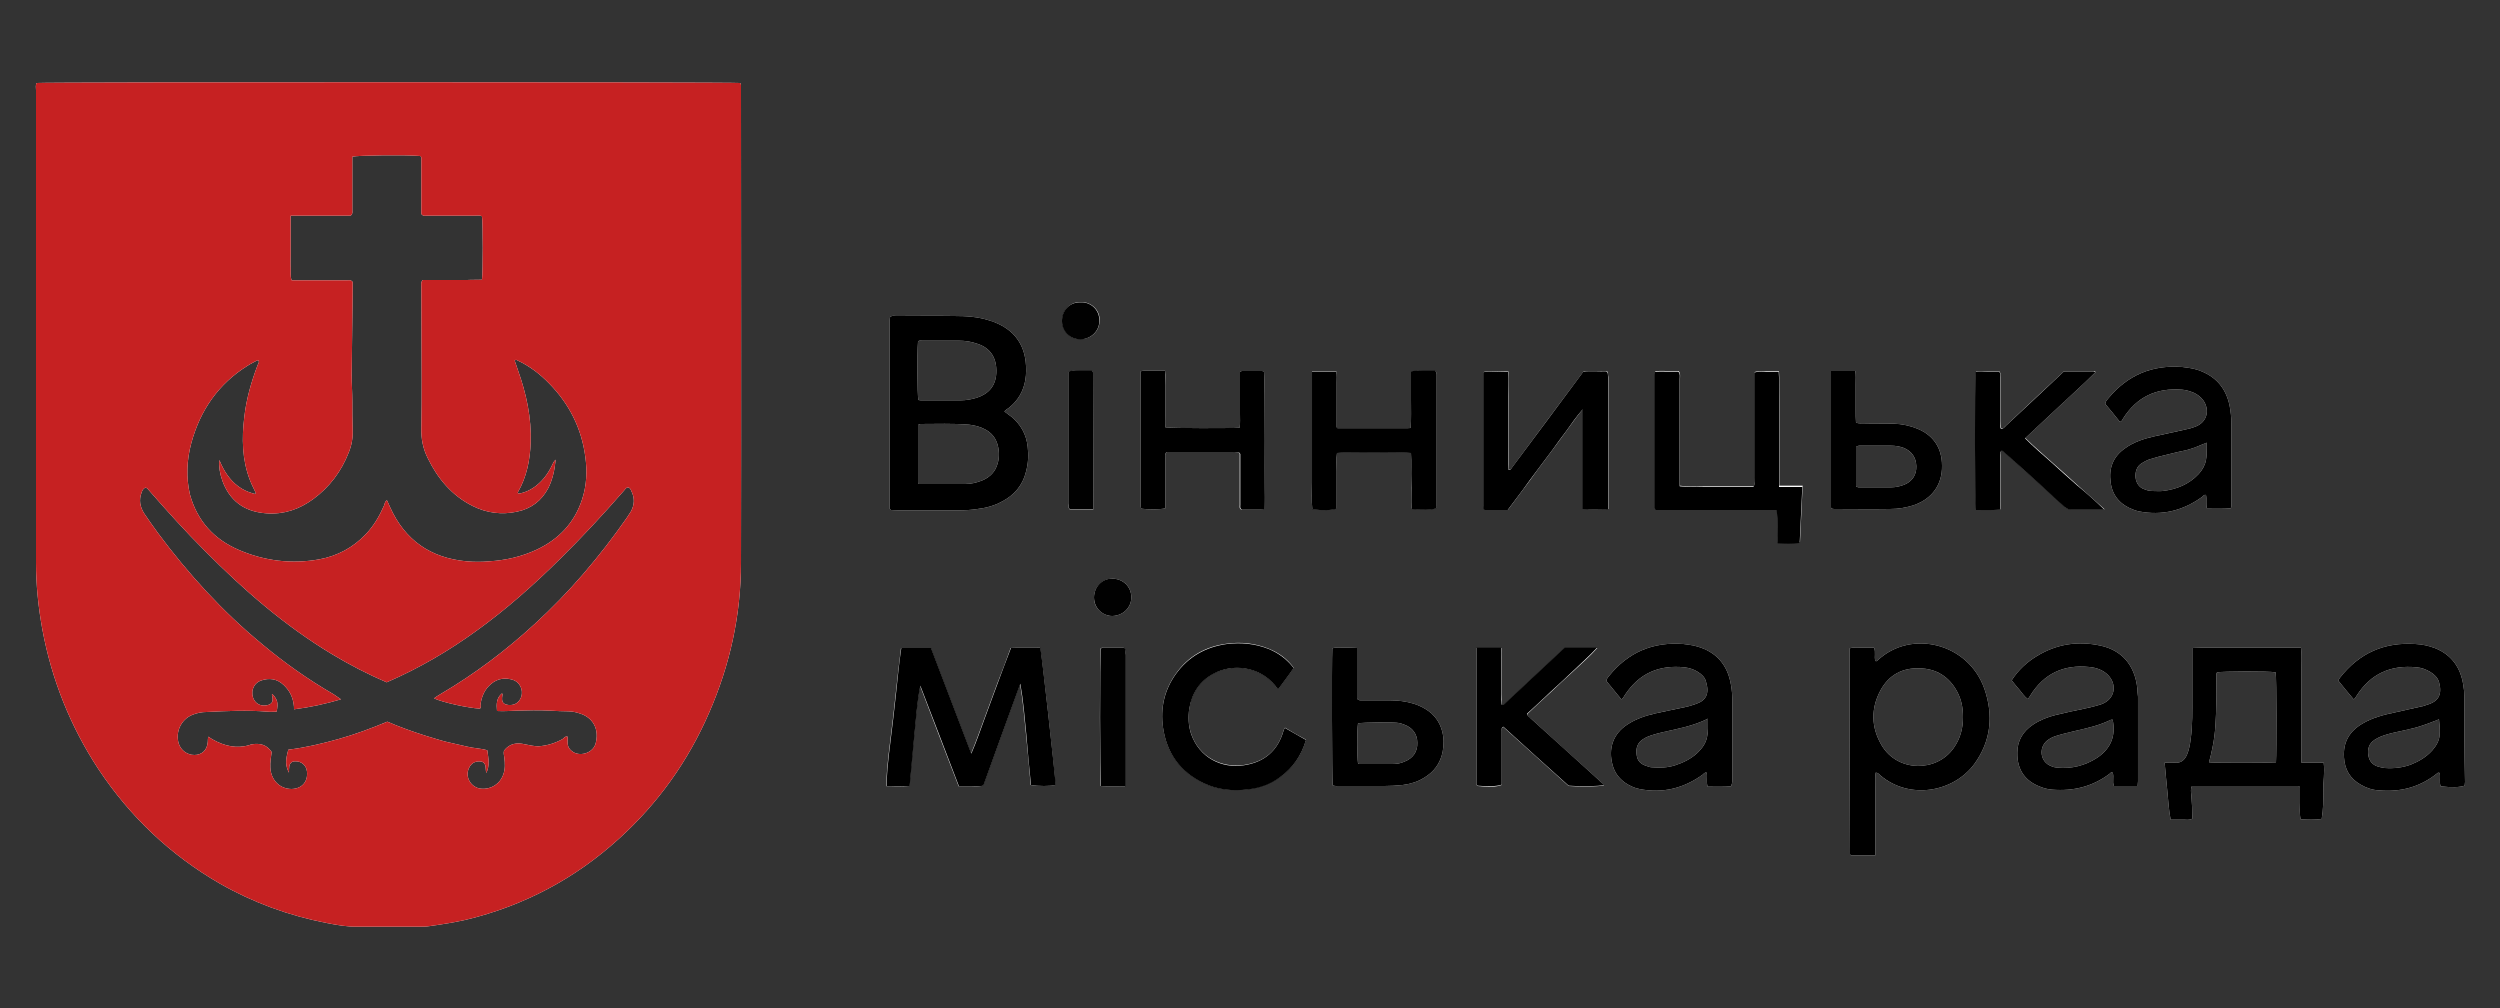 <?xml version="1.0" encoding="utf-8"?>
<!-- Generator: Adobe Illustrator 24.0.2, SVG Export Plug-In . SVG Version: 6.00 Build 0)  -->
<svg version="1.1" baseProfile="tiny" id="Слой_1"
	 xmlns="http://www.w3.org/2000/svg" xmlns:xlink="http://www.w3.org/1999/xlink" x="0px" y="0px" viewBox="0 0 750 302.4"
	 xml:space="preserve">
<rect x="0" y="0" width="750" height="302.4" fill="#333333" stroke="none"/>
<g>
	<path fill="#FCFCFC" d="M739.3,208.9c0-1.1-0.1-2.2-0.3-3.3c-0.8-5.3-3.5-9.2-8.6-11.2c-1.9-0.7-3.8-1.1-5.8-1.2
		c-9.3-0.6-16.8,2.7-22.6,10.1c-0.2,0.2-0.3,0.5-0.5,0.9c1.5,1.9,3,3.7,4.6,5.6c0.3-0.2,0.3-0.3,0.4-0.3c0.2-0.3,0.3-0.5,0.5-0.8
		c4.2-6.6,10.3-9.3,18-8.5c1.4,0.1,2.8,0.6,4.1,1.4c1.2,0.7,2.2,1.7,2.6,3c1,3.6-0.1,5.6-2.9,6.6c-0.6,0.2-1.2,0.4-1.8,0.6
		c-2.8,0.6-5.6,1.3-8.4,1.9c-3.4,0.7-6.9,1.6-9.9,3.4c-3.9,2.3-5.8,5.6-5.5,10.1c0.2,3.6,1.8,6.4,5,8.2c1.7,1,3.5,1.6,5.4,1.7
		c6.4,0.6,12.2-0.9,17.3-4.9c0.3-0.2,0.5-0.6,1-0.3c0.3,1.3-0.2,2.7,0.3,4c3.4,0.4,5.7,0.3,7.2-0.2c0-0.4,0.1-0.8,0.1-1.1
		C739.3,225.8,739.3,217.4,739.3,208.9z M731.9,220.4c-0.1,1.8-1,3.3-2.2,4.7c-1.8,2-4,3.3-6.5,4.3c-2.5,0.9-5.1,1.2-7.8,1
		c-0.6-0.1-1.3-0.2-1.9-0.4c-1.7-0.5-2.7-1.6-3-3.4c-0.3-1.9,0.2-3.5,1.8-4.6c1.2-0.8,2.5-1.3,3.9-1.7c1.7-0.5,3.4-0.8,5.1-1.2
		c1.8-0.4,3.6-0.8,5.3-1.4c1.6-0.5,3.3-1.2,5.1-1.9C731.9,217.5,732,218.9,731.9,220.4z M697.1,228.8h-6.7V208c0-2.2,0-4.5,0-6.7
		c0-2.3,0.2-4.6-0.1-7h-10.8c-3.7,0-7.3,0-11,0c-3.6,0-7.1-0.1-10.8,0.1v1.8c0,4.2,0,8.5,0,12.7c0,4.3,0.1,8.6-0.5,12.9
		c-0.2,1.6-0.5,3.2-1.1,4.6c-0.7,1.6-1.8,2.6-3.7,2.4c-0.9-0.1-1.7,0-3,0c0.3,3,0.5,5.8,0.8,8.5c0.3,2.8,0.4,5.7,1,8.6
		c1.1,0,2.1,0,3.2,0c1.1-0.1,2.2,0.3,3.3-0.3c0-2.4-0.1-4.7-0.3-7c-0.1-0.9-0.3-1.9,0.2-2.8h30.7c0.4,0,0.8,0,1.2,0
		c0.1,0,0.1,0,0.2,0.1c0.1,0,0.1,0.1,0.3,0.3c0,1.4,0,3,0,4.6c0,1.6-0.2,3.3,0.2,5c2.2,0.1,4.2,0.2,6.3-0.1c0.5-2.8,0.5-5.6,0.5-8.4
		C696.9,234.6,697.5,231.8,697.1,228.8z M682.8,228.7c-3,0.2-18.2,0.2-20.1,0c0.4-1.4,0.7-2.8,1-4.2c1-4.6,1.1-9.3,1.2-14
		c0.1-2.4,0-4.8,0-7.2c0-0.5-0.1-1.1,0.2-1.6c1.8-0.3,15.3-0.4,17.6,0C683,203.4,683,225.7,682.8,228.7z M669.4,151
		c0-8.1,0-16.1,0-24.2c0-1.7-0.2-3.4-0.5-5c-1.1-5.4-4.2-9-9.5-10.8c-1.5-0.5-3.1-0.7-4.7-0.9c-9-0.7-16.4,2.4-22.2,9.4
		c-0.4,0.5-0.9,0.9-0.9,1.7c1.5,1.8,3,3.6,4.4,5.4c0.6-0.3,0.7-0.6,0.9-1c4.1-6.5,10-9.3,17.7-8.7c1.3,0.1,2.5,0.5,3.7,1
		c1,0.5,1.9,1.2,2.6,2.1c2.2,3,1.2,6.7-2.3,8c-1,0.4-2.1,0.7-3.2,0.9c-3,0.7-6.1,1.3-9.1,2c-3.1,0.7-6.2,1.7-8.8,3.6
		c-3.6,2.5-4.9,6-4.3,10.2c0.5,4.1,3,6.8,6.8,8.2c0.5,0.2,1.1,0.4,1.6,0.5c7,1.4,13.3-0.2,19-4.3c0.4-0.3,0.6-0.8,1.2-0.6
		c0.3,1.3-0.1,2.7,0.3,4.1c2.4,0,4.8,0.1,7.1-0.1C669.5,152.1,669.4,151.5,669.4,151z M662,136.1c0,0.6-0.1,1.3-0.2,1.9
		c-0.3,1.6-1.1,3-2.2,4.2c-2.9,3.1-6.6,4.6-10.8,5.1c-1,0.1-2.1,0-3.1,0c-0.8,0-1.6-0.2-2.3-0.5c-3.4-1-3.5-6-1.2-7.6
		c0.9-0.6,1.9-1.2,3-1.5c1.6-0.5,3.2-0.9,4.9-1.3c2-0.5,4-1,6-1.4c1.9-0.5,3.8-1.3,5.9-2.2C662.1,134.1,662,135.1,662,136.1z
		 M641.2,206.5c-0.8-7.3-5-11.5-11-12.8c-6.8-1.5-13.2-0.5-19.1,3.1c-3,1.8-5.6,4.2-7.6,7.3c0.8,1,1.5,1.9,2.3,2.8
		c0.8,1,1.5,2,2.5,2.8c0.2-0.2,0.3-0.2,0.3-0.3c0.1-0.2,0.3-0.4,0.4-0.6c4.1-6.7,10.1-9.5,17.8-8.7c2.1,0.2,4.1,0.9,5.6,2.4
		c2.9,3,2,7.2-1.8,8.7c-1.7,0.6-3.5,1-5.3,1.4c-2.9,0.6-5.8,1.2-8.6,1.9c-2.4,0.6-4.7,1.5-6.8,2.9c-3,2-4.7,4.8-4.7,8.4
		c-0.1,5.4,2.6,8.6,6.8,10.2c1.2,0.5,2.4,0.8,3.7,0.9c6.3,0.5,12-0.9,17.1-4.7c0.3-0.2,0.5-0.7,1-0.4c0.5,1.3-0.2,2.7,0.4,4h7.1
		c0-0.6,0.1-1,0.1-1.4c0-8.5,0-16.9,0-25.4C641.3,208.1,641.2,207.3,641.2,206.5z M629.2,227.3c-3.7,2.4-7.7,3.4-12.1,3
		c-0.6-0.1-1.3-0.2-1.8-0.5c-3.2-1.2-3.8-5.4-1.2-7.6c0.9-0.7,1.9-1.2,3-1.5c1.9-0.6,3.8-1,5.8-1.5c3.5-0.8,7-1.6,10.2-3.2
		c0.2-0.1,0.5-0.1,0.7-0.1C634.8,220.7,633.3,224.5,629.2,227.3z M623.2,145.5c-2.5-2.3-5.1-4.6-7.7-6.9c-2.6-2.4-5.3-4.6-7.9-7.2
		c3.6-3.4,7.1-6.6,10.6-9.9c3.5-3.3,7-6.4,10.5-9.9c-0.3-0.2-0.4-0.3-0.5-0.3c-3,0-5.9,0-8.8,0c-0.2,0.1-0.3,0.1-0.3,0.2
		c-5.8,5.4-11.6,10.8-17.3,16.2c-0.2,0.2-0.4,0.3-0.5,0.5c-0.1,0.1-0.2,0.2-0.4,0.3c-0.1,0-0.1,0.1-0.2,0.1c-0.1,0-0.2,0-0.3,0
		c-0.3-0.8-0.2-1.6-0.2-2.3c0-4.4,0-8.8,0-13.2c0-0.5,0.1-1.1-0.4-1.7c-1.1,0-2.3,0-3.5,0c-1.2,0-2.4-0.1-3.5,0.1
		c-0.3,3.3-0.2,39.5,0.1,41.4c2.3,0,4.7,0.1,7.2-0.1c0-0.9,0.1-1.7,0.1-2.5c0-4.6,0-9.3,0-13.9c0-0.4-0.2-1,0.5-1.3
		c0.3,0.2,0.6,0.5,0.9,0.7c3.9,3.5,7.8,7.1,11.8,10.6c2,1.8,4,3.6,6,5.5c0.5,0.5,1.1,0.9,1.9,0.9c3.2,0,6.3,0,10.1,0
		C628.4,150.1,625.8,147.8,623.2,145.5z M595.3,206.6c-4.8-13.6-21.8-17.9-31.9-8.6c-0.2,0.2-0.4,0.5-0.8,0.3
		c-0.4-1.3,0.2-2.7-0.4-4c-1.2,0-2.4,0-3.6,0c-1.2,0-2.4-0.2-3.7,0.2v1.3c0,20.1,0,40.3,0.1,60.4c0,0.1,0,0.1,0.1,0.2
		c0,0.1,0.1,0.1,0.3,0.2h7.2c0-1.5,0-2.9,0-4.2v-12.5c0-1.4,0-2.7,0-4.1c0-1.3-0.1-2.7,0.1-4c0.8,0,1.1,0.6,1.5,0.9
		c8.7,7.3,21.8,5,28.1-3.5C597.3,222.3,598.1,214.6,595.3,206.6z M586.1,224.4c-5.1,7.3-16.8,7.3-21.6-0.8
		c-3.2-5.4-3.3-11.1-0.3-16.6c2.5-4.5,6.5-6.7,11.7-6.5c5,0.1,8.8,2.5,11.2,6.9c1.3,2.4,1.8,4.8,1.8,7.8
		C588.9,218.5,588.1,221.6,586.1,224.4z M575.2,128.6c-2.2-0.9-4.6-1.4-7-1.5c-3-0.1-6.1,0-9.1-0.1c-0.7,0-1.4,0.1-2.3-0.2
		c-0.1-1.2-0.1-2.5-0.1-3.8c0-1.3,0-2.6,0-3.8c0-1.4,0-2.7,0-4.1c0-1.3,0.1-2.5-0.1-3.8h-7.3v39.7c0,0.4,0,0.8,0,1.2
		c0,0.1,0,0.2,0.1,0.2c0,0.1,0.1,0.1,0.2,0.2c0.1,0,0.4,0.1,0.6,0.1c5.6,0,11.2,0.1,16.8,0c2.5,0,4.9-0.4,7.3-1.2
		c5.3-1.9,8.4-6.1,8.3-11.8C582.6,134.5,580.1,130.6,575.2,128.6z M571.3,145.4c-1.3,0.5-2.6,0.8-4,0.8c-3.3,0-6.5,0-9.8,0
		c-0.1,0-0.3-0.1-0.7-0.3c0-4,0-8,0-11.8c0.6-0.5,1.1-0.4,1.5-0.4c3,0,5.9,0,8.9,0c1.4,0,2.7,0.2,4,0.7c2.3,1,3.6,2.8,3.7,5.4
		C575,142.4,573.7,144.4,571.3,145.4z M533.8,145.9v-17.3c0-2.9,0-5.8,0-8.6c0-2.8,0.1-5.7-0.1-8.6c-1.3,0-2.5,0-3.7,0
		c-1.2,0.1-2.4-0.2-3.6,0.2v2.6c0,9.7,0,19.3,0,29c0,0.9,0.2,1.8-0.3,2.7h-7.4c-2.4,0-4.8,0-7.2,0c-2.4,0-4.9,0.2-7.5-0.2v-2.7
		c0-9.8,0-19.6,0-29.5c0-0.7,0.2-1.4-0.4-2.2c-1.1,0-2.3,0-3.5,0c-1.2,0-2.4-0.1-3.5,0.1c-0.1,0.4-0.1,0.6-0.1,0.8
		c0,13.3,0,26.7,0,40c0,0.1,0,0.2,0.1,0.2c0,0.1,0.1,0.1,0.3,0.4c2.9,0.1,5.9,0,8.9,0c3,0,6.1,0,9.1,0h9.1c3,0,6,0,9.1,0
		c0.3,3.4,0,6.7,0.3,10c2.2,0.1,4.3,0.2,6.6-0.1c0.3-5.7,0.5-11.2,0.8-17H533.8z M519.7,233.3c0-7.6,0-15.2,0-22.8
		c0-1.7-0.1-3.4-0.4-5c-1-6-4.4-10-10.3-11.6c-1.3-0.4-2.7-0.5-4-0.7c-9.1-0.7-16.6,2.5-22.3,9.6c-0.3,0.4-0.8,0.8-0.7,1.6
		c1.4,1.8,3,3.6,4.4,5.4c0.6-0.3,0.7-0.8,1-1.2c4.3-6.6,10.3-9.2,18-8.4c1.4,0.2,2.8,0.6,4,1.4c1.1,0.7,2.1,1.6,2.4,2.9
		c1.1,3.6,0,5.6-2.8,6.6c-1.1,0.4-2.3,0.8-3.4,1c-3,0.7-5.9,1.2-8.9,1.9c-3,0.7-5.8,1.6-8.4,3.3c-4.4,2.8-5.9,7.3-4.5,12.3
		c0.6,2.2,1.9,3.9,3.7,5.2c1.3,0.9,2.8,1.6,4.3,1.9c7,1.4,13.3-0.2,19-4.3c0.3-0.2,0.6-0.8,1.2-0.6c0.3,1.3-0.2,2.7,0.3,4.2
		c2.4,0,4.7,0.1,7-0.1C519.8,234.8,519.7,234,519.7,233.3z M512.1,221.2c-0.4,1.9-1.5,3.3-2.8,4.6c-1.9,1.8-4.3,3-6.8,3.8
		c-2.2,0.7-4.5,0.8-6.9,0.6c-0.5,0-1.1-0.2-1.6-0.4c-1.7-0.5-2.8-1.5-3-3.3c-0.3-2,0.2-3.7,2-4.8c0.8-0.5,1.5-0.8,2.4-1.1
		c1.2-0.4,2.4-0.7,3.7-1c4.4-1,8.9-1.8,13.3-4C512.4,217.8,512.5,219.5,512.1,221.2z M482.4,111.8c0-0.1-0.1-0.1-0.1-0.2
		c0-0.1-0.1-0.1-0.3-0.3c-2.2,0.1-4.6-0.1-6.9,0.1c-7.2,9.7-14.4,19.3-21.5,28.9c-0.1,0.1-0.2,0.3-0.3,0.4c0,0.1-0.1,0.1-0.2,0.2
		c-0.1,0-0.2,0-0.4,0c-0.2-2.4-0.1-4.9-0.1-7.3c0-2.4,0-4.8,0-7.2c0-2.5,0-5,0-7.4c0-2.5,0-4.9,0-7.5c-1.3-0.3-2.5-0.1-3.7-0.1
		c-1.2,0-2.5-0.2-3.8,0.2c0,0.4,0,0.7,0,1c0,13,0,25.9,0,38.9c0,0.4-0.2,1,0.4,1.4h6.9c1.5-2,3-4,4.5-6c1.5-2,3-4,4.4-6
		c1.5-2,3-4,4.5-6c1.5-2,2.9-4,4.4-6c1.5-2,2.8-4,4.7-6.2v15c0,2.5,0,5,0,7.4c0,2.5,0,4.9,0,7.5c2.5,0.3,4.9,0.1,7.6,0.1v-39.6
		C482.4,112.7,482.4,112.3,482.4,111.8z M479.3,233.7c-6.7-6-13.3-12-19.9-18c-0.5-0.4-1.1-0.7-1.2-1.5c2.3-2.2,4.7-4.4,7-6.5
		c2.3-2.2,4.7-4.4,7-6.5c2.3-2.2,4.7-4.2,7-6.8h-9.7c-6.1,5.7-12.2,11.4-18.3,17.1c0,0-0.2,0.1-0.2,0.1c-0.1,0-0.1,0-0.4-0.1
		c0-1,0-2.1-0.1-3.2v-7c0-1.2,0-2.4,0-3.6c0-1.1,0.1-2.2-0.1-3.3H443v1.9c0,13,0,26.1,0,39.1c0,0.1,0,0.2,0.1,0.2
		c0,0.1,0.1,0.1,0.2,0.2c3.3,0.4,5.6,0.3,7.2-0.3v-2.3c0-4.6,0-9.1,0-13.7c0-0.5-0.2-1,0.5-1.4c6.5,5.9,13.1,11.8,19.6,17.7
		c3.9,0.3,8.9,0.2,10.6-0.2C480.5,234.9,479.9,234.3,479.3,233.7z M432.6,219.2c-0.7-2.5-2.1-4.5-4.2-6c-1.3-0.9-2.7-1.6-4.3-2.1
		c-2.3-0.7-4.7-1-7.1-1c-2.8,0-5.6,0-8.4,0c-0.5,0-1,0.1-1.5-0.5v-15.2c-1.3-0.1-2.5-0.1-3.7-0.1c-1.2,0-2.5-0.2-3.7,0.2
		c-0.2,4.6-0.1,39.2,0.1,41.1c0.8,0.3,1.4,0.2,2.1,0.2c4.5,0,9,0,13.4,0c1.8,0,3.7-0.1,5.5-0.3c2.2-0.3,4.4-0.9,6.3-2.1
		c3.1-1.8,5-4.4,5.7-7.9C433.2,223.4,433.2,221.3,432.6,219.2z M421.3,228.5c-1.1,0.5-2.3,0.7-3.5,0.7c-3.3,0-6.7,0-10,0
		c-0.1,0-0.3-0.1-0.4-0.2c-0.3-2-0.3-10,0-12c1.7-0.3,10.9-0.4,12.3-0.1c0.5,0.1,1.1,0.3,1.6,0.5c2.5,0.9,3.9,2.9,3.9,5.4
		C425.3,225.5,423.9,227.5,421.3,228.5z M430.5,111.3c-1.1,0-2.3,0-3.5,0c-1.2,0-2.4-0.1-3.7,0.2c0,2.9,0,5.7,0,8.5
		c0,2.8,0.1,5.7-0.1,8.5c-0.4,0.1-0.6,0.1-0.9,0.1c-6.9,0-13.9,0-20.8,0c-0.1,0-0.2,0-0.2,0c-0.1,0-0.1-0.1-0.3-0.3c0-1,0-2.1,0-3.2
		c0-1.1,0-2.2,0-3.3V118c0-1.1,0-2.2,0-3.3c0-1.1,0.1-2.2-0.1-3.3h-7.3v24.9c0,2.8,0,5.6,0,8.4c0,2.7-0.2,5.4,0.1,8
		c3.2,0.4,5.7,0.3,7.3-0.2V147c0-1.9,0-3.8,0-5.8c0-1.8-0.2-3.6,0.1-5.4c2-0.3,19.9-0.3,22.2,0c0.2,2.8,0,5.5,0.1,8.3
		c0,2.9-0.1,5.7,0.1,8.5c3.1,0.4,5.9,0.3,7.4-0.2c0-0.2,0.1-0.5,0.1-0.7c0-13.1,0-26.2,0-39.3C431,112.1,431,111.7,430.5,111.3z
		 M385.5,218.3c-0.2,0.4-0.3,0.6-0.4,0.7c-1.7,6.2-5.7,9.6-12,10.5c-6.5,0.9-13.4-2.2-15.8-9.5c-0.8-2.5-0.9-5-0.5-7.6
		c0.7-4.6,3.1-8.2,7.3-10.4c5.5-2.9,13.5-2.3,18.3,3.4c0.3,0.4,0.5,0.9,1.2,1.1c1.5-2.1,3.1-4.1,4.5-6.2c-2-2.7-4.5-4.5-7.5-5.7
		c-4-1.6-8.2-2.1-12.5-1.5c-6.4,0.8-11.7,3.8-15.4,9.1c-3.4,4.8-4.6,10.1-3.8,15.9c1.1,7.7,5.2,13.3,12.1,16.7
		c4.3,2.1,8.9,2.5,13.6,1.9c3.4-0.5,6.7-1.7,9.5-3.7c3.8-2.8,6.3-6.4,7.7-11.1C389.7,220.8,387.6,219.6,385.5,218.3z M379.2,111.5
		c-0.2,0-0.4-0.2-0.6-0.2c-2,0-4,0-6,0c-0.1,0-0.3,0.1-0.6,0.3v8.2c0,1.4,0,2.9,0,4.3c0,1.4,0.1,2.8-0.1,4.2
		c-2.7,0.3-20.2,0.2-22.3-0.1c-0.1-1.4,0-2.8,0-4.2c0-1.4,0-2.7,0-4.1c0-1.4,0-2.9,0-4.3c0-1.4,0.1-2.8-0.1-4.4c-2.2,0-4.3,0-6.3,0
		c-0.3,0-0.6,0.1-1,0.2c0,13.5,0,27,0,40.5c0,0.2,0.1,0.5,0.2,0.7c2.1,0.3,5.4,0.3,7.2-0.1v-2.3c0-4.3,0-8.6,0-12.9
		c0-0.5-0.2-1.1,0.4-1.7h19.5c0.6,0,1.3,0,1.9,0.1c0.1,0,0.2,0,0.2,0.1c0.1,0,0.1,0.1,0.3,0.4v2.1c0,4.4,0,8.8,0,13.2
		c0,0.5-0.2,1,0.5,1.4c1.9,0,4,0,6,0c0.2,0,0.4-0.1,0.6-0.2C379.5,150.7,379.5,113.7,379.2,111.5z M333.7,173.6
		c-3,0-5.5,2.5-5.5,5.7c0,3.4,2.9,5.5,5.5,5.5c3.2-0.1,5.7-2.5,5.7-5.6C339.4,176,336.9,173.6,333.7,173.6z M337.5,194.8
		c0-0.1,0-0.1-0.1-0.2c0-0.1-0.1-0.1-0.3-0.3c-2,0-4.1,0-6.3,0c-0.2,0-0.4,0.1-0.6,0.2c-0.3,2.3-0.3,39.3,0,41.3
		c2.3,0.2,4.7,0.1,7.3,0.1v-39.4C337.6,195.9,337.5,195.3,337.5,194.8z M324.1,90.6c-3.1,0-5.4,2.5-5.4,5.8c0.1,3.1,2.5,5.4,5.6,5.3
		c3.2,0,5.6-2.5,5.6-5.7S327.2,90.5,324.1,90.6z M327.9,111.8c0-0.1,0-0.1-0.1-0.2c0-0.1-0.1-0.1-0.3-0.3c-1,0-2.2,0-3.4,0
		c-1.2,0.1-2.4-0.3-3.6,0.3v39.5c0,0.4,0,0.8,0.1,1.2c0,0.1,0.1,0.1,0.1,0.2c0,0.1,0.1,0.1,0.2,0.3h7.1v-2.1
		C328,137.7,327.9,124.7,327.9,111.8z M312,194.3c-2.9,0.1-5.8-0.1-8.8,0.1c-1.3,3.6-2.6,7.1-4,10.6c-1.3,3.4-2.5,6.9-3.8,10.3
		c-1.3,3.5-2.5,7-4.1,10.8c-4.1-10.8-8.1-21.3-12.1-31.7h-8.9c-0.6,4.6-1.1,9.2-1.6,13.8c-0.5,4.6-1,9.2-1.6,13.8
		c-0.8,6.4-1.4,12.2-1.1,13.9c2.2,0,4.4,0.1,6.8-0.1c0.4-5.1,0.9-10.1,1.4-15.1s0.8-10,1.8-15c3.8,10,7.7,20.1,11.6,30.2
		c1.3,0,2.5,0,3.7,0c1.2,0,2.4,0.1,3.6-0.2c3.7-10.2,7.4-20.4,11.1-30.6c0.9,5.1,1.3,10.2,1.8,15.2c0.5,5.1,1,10.2,1.4,15.2
		c2.1,0.4,5.7,0.4,7.4,0C316.4,231.1,312.5,196.1,312,194.3z M308.3,134c-0.4-3.7-2.1-6.7-4.9-9c-0.6-0.5-1.3-0.9-2.1-1.6
		c0.6-0.5,0.9-0.8,1.3-1c2.8-2.2,4.4-5,5-8.4c0.3-1.8,0.3-3.7,0.1-5.5c-0.6-5.1-3.2-8.9-7.9-11.2c-1-0.5-2-0.9-3.1-1.2
		c-3.4-1.1-6.9-1.3-10.4-1.3c-5.8-0.1-11.7,0-17.5,0c-0.5,0-1.1-0.2-1.6,0.2c-0.1,0.1-0.2,0.1-0.2,0.2c0,0.3-0.1,0.6-0.1,1
		c0,18.8,0,37.5,0,56.3c0,0.1,0,0.2,0.1,0.2c0,0.1,0.1,0.1,0.3,0.3c0.6,0,1.4,0.1,2.2,0.1c6,0,12,0,18,0c1.9,0,3.8-0.1,5.7-0.4
		c2.6-0.3,5.2-1,7.5-2.3c3.6-1.9,6.1-4.8,7.1-8.9C308.5,138.9,308.6,136.5,308.3,134z M275.4,102.5c0.3-0.5,0.9-0.3,1.3-0.3
		c3.7,0,7.4,0,11,0c1.9,0,3.7,0.3,5.4,0.9c4.2,1.3,6,4.5,5.8,8.8c-0.2,3.8-2.2,6.2-5.8,7.4c-1.6,0.5-3.3,0.8-4.9,0.8c-4,0-8,0-12,0
		c-0.2,0-0.5-0.1-0.7-0.1C275.2,118.3,275.1,106.2,275.4,102.5z M299,139.9c-0.8,2.1-2.5,3.5-4.5,4.3c-1.6,0.6-3.2,1-4.9,1
		c-4.6,0-9.3,0-13.9,0c-0.1-0.2-0.3-0.3-0.3-0.4c0-5.8,0-11.5,0-17.3c0.4-0.2,0.6-0.3,0.7-0.3c4.9,0,9.7-0.2,14.6,0.2
		c1.7,0.2,3.3,0.6,4.8,1.4c1.9,1,3.2,2.5,3.8,4.7C299.9,135.7,299.8,137.9,299,139.9z M222.3,27.6c0-0.5,0-1,0-1.4
		c0-0.5,0.1-1-0.3-1.3c-2-0.3-208.9-0.3-211,0c-0.4,0.7-0.2,1.4-0.2,2.1c0,47.2,0,94.5,0,141.8c0,6.7,0.7,13.4,1.9,20
		c2.8,15.1,8.4,29.1,16.8,41.9c9.5,14.3,21.6,25.8,36.5,34.4c10,5.7,20.7,9.6,32,11.8c3.1,0.6,6.3,1.2,9.5,1.1c6.1,0,12.2,0,18.2,0
		c1.1,0,2.3,0,3.4-0.2c3.6-0.5,7.3-1.1,10.8-1.9c17.3-4.2,32.6-12.3,45.8-24.3c11.7-10.6,20.7-23.2,27-37.7
		c6.3-14.4,9.6-29.4,9.6-45.1C222.4,121.6,222.3,74.6,222.3,27.6z M57.4,132.9c2.7-9.9,8.2-17.8,16.9-23.2c0.9-0.6,2-1.1,2.9-1.6
		c0.1,0,0.3,0,0.4,0.1c0.2,0.5-0.1,0.9-0.3,1.3c-1.9,5-3.4,10.2-4,15.5c-0.8,6.5-0.7,12.9,1.7,19.1c0.5,1.3,1.2,2.6,1.8,3.9
		c-0.3,0.3-0.7,0.1-1,0c-3.2-0.9-5.7-2.8-7.6-5.5c-1-1.4-1.7-2.8-2.4-4.5c-0.2,1.8,0.1,3.9,0.9,6.2c2.1,5.8,6.3,9.3,13.2,9.8
		c5.2,0.4,9.9-1.2,14.1-4.3c4.9-3.6,8.4-8.3,10.6-13.9c0.9-2.2,1.3-4.4,1.2-6.8c-0.1-2.9-0.1-5.8-0.1-8.6c0-2.6-0.2-5.3-0.2-7.9
		c0.1-8.3,0.2-16.6,0.3-24.9c0-1,0-2.1,0-3c-0.5-0.7-1.1-0.5-1.7-0.5c-4.7,0-9.4,0-14.2,0h-2.4c-0.5-1.3-0.2-2.6-0.3-3.8
		c-0.1-1.3,0-2.6,0-3.8V64.7h18c0.7-0.6,0.5-1.2,0.5-1.7c0-4.5,0-9.1,0-13.7V47c1.7-0.4,15.9-0.6,20.4-0.2c0.5,0.4,0.3,1,0.3,1.5
		c0,4.6,0,9.1,0,13.7v2.2c0.5,0.7,1.1,0.5,1.7,0.5c4.7,0,9.4,0,14.2,0c0.8,0,1.6-0.2,2.3,0.2c0.3,2.1,0.3,16.7,0,19
		c-1.5,0.1-3,0-4.5,0.1c-1.5,0-3,0-4.6,0h-8.7c-0.6,0.7-0.4,1.4-0.4,2c0,9.5,0.1,19,0.1,28.5c0,4.6,0,9.3-0.1,13.9
		c-0.1,3.2,0.5,6.2,1.9,9c3,6.2,7.3,11.3,13.5,14.4c4.2,2.1,8.7,2.7,13.3,1.7c4.3-0.9,7.4-3.3,9.4-7.1c1.3-2.6,1.9-5.4,2.2-8.5
		c-0.7,0.6-0.8,1.2-1.1,1.7c-1.1,2.3-2.6,4.4-4.6,6c-1.6,1.3-3.5,2.2-5.4,2.5c-0.3-0.2-0.3-0.3-0.2-0.5c2.6-4.5,3.6-9.5,3.8-14.7
		c0.3-7.5-1.3-14.8-3.8-21.8c-0.3-1-0.7-2-1-2.9c0.4-0.5,0.7-0.1,1,0c3.6,1.7,6.7,4.1,9.4,6.9c6,6.1,9.7,13.5,10.8,22
		c0.6,4.3,0.4,8.6-1,12.8c-2.3,7-7,11.9-13.6,15c-4.5,2.1-9.3,3.2-14.3,3.5c-2.2,0.2-4.4,0.2-6.7,0c-10.8-1-18.5-6.3-23-16.3
		c-0.3-0.6-0.5-1.2-0.8-1.8c0-0.1-0.1-0.1-0.2-0.2c-0.5,0.4-0.6,1-0.8,1.6c-1.4,3.2-3.1,6.1-5.5,8.6c-3.8,4-8.5,6.5-13.9,7.5
		c-8.3,1.5-16.4,0.5-24.1-2.8c-7.5-3.2-12.5-8.7-14.7-16.6C55.8,143.3,56,138.1,57.4,132.9z M189.3,153.4c-0.4,0.7-0.9,1.3-1.3,2
		c-8.1,11.6-17.2,22.3-27.6,31.8c-8.7,8-18,15-28.2,21c-0.7,0.4-1.3,0.8-2,1.3c2.5,1.2,10.2,2.9,13.8,3.1c0.4-0.5,0.2-1.1,0.2-1.6
		c0.4-2.3,1.3-4.3,3.1-5.8c2-1.7,4.3-2,6.7-1.2c2.4,0.9,3.3,3.9,1.9,6c-0.8,1.2-2,1.6-3.3,1.5c-1.7-0.2-2.2-0.9-1.9-2.8
		c0-0.2,0.2-0.4-0.1-0.7c-1.7,1.4-1.7,3.3-1.5,5.3c1.9,0.1,3.8,0,5.6-0.1c3.5-0.1,7-0.2,10.5,0c1.8,0.1,3.5,0.2,5.3,0.2
		c1.5,0,2.8,0.4,4.2,0.9c3.6,1.5,5,4.9,4,8.7c-0.7,2.7-4.2,4-6.6,2.7c-1-0.6-1.7-1.4-1.8-2.6c-0.1-0.7,0-1.4,0-2.1
		c-0.8-0.2-1.1,0.4-1.5,0.7c-2.3,1.3-4.7,2-7.3,2.2c-0.6,0-1.3-0.1-1.9-0.2c-0.7-0.1-1.4-0.3-2.1-0.4c-2.4-0.6-4.6-0.3-6.3,1.9
		c-0.2,0.7,0,1.4,0.1,2.1c0.2,1.7,0.3,3.3-0.3,5c-1,2.9-3.7,4.6-6.7,4.3c-3-0.3-4.9-3.5-3.6-6.2c0.8-1.7,2.2-2.2,3.9-1.9
		c1.5,0.7,0.9,2.1,1.3,3.4c1.1-2.3,0.6-4.5,0.3-6.8c-1.9-0.6-4-0.6-6-1.1c-2-0.5-4.1-0.9-6.1-1.4c-2.1-0.5-4.1-1.2-6.2-1.8
		c-2-0.6-3.9-1.3-5.9-2c-2-0.7-3.9-1.5-5.8-2.3c-4.8,2-9.6,3.8-14.6,5.2c-5,1.4-10,2.6-15.1,3.2c-0.9,3.2-0.9,4.8,0.2,6.9
		c0-0.8,0-1.4,0.1-2c0.2-0.9,0.8-1.4,1.7-1.4c1.9-0.1,3.4,1.2,3.6,3.1c0.3,3-1.5,5.1-4.6,5.2c-3.5,0-6.2-2.6-6.4-6.4
		c-0.1-1.6,0.2-3.2,0.4-4.7c-1.5-2.2-3.5-2.7-5.9-2.3c-0.2,0-0.5,0.1-0.7,0.2c-3.9,1.2-7.6,0.3-11-1.6c-0.4-0.2-0.8-0.5-1.4-0.9
		c-0.2,0.6-0.1,1.3-0.2,1.8c-0.2,2.2-1.7,3.7-4,3.7c-2.1,0-4.1-1.4-4.7-3.5c-1-3.4,0.7-7.1,4-8.5c1.4-0.6,2.9-0.9,4.4-0.9
		c6.1-0.3,12.1-0.6,18.2-0.1c0.9,0.1,1.9,0,2.8,0c0.5-2.6,0.3-3.6-1.3-5.3c-0.3,0.3,0,0.5,0,0.8c0.3,1.6-0.2,2.3-1.7,2.6
		c-2.8,0.5-4.5-1.7-4.3-4.1c0.2-1.5,1-2.7,2.5-3.3c2.5-0.9,4.9-0.6,6.9,1.3c1.7,1.6,2.7,3.5,3,5.8c0.1,0.5,0.1,0.9,0.1,1.5
		c4.8-0.6,9.3-1.6,14.1-3c-0.9-0.6-1.6-1.1-2.2-1.5c-7.6-4.4-14.7-9.4-21.4-15c-11.9-9.8-22.2-21.1-31.4-33.5
		c-1.4-1.9-2.7-3.8-4-5.7c-1.3-2-1.7-4.1-0.8-6.4c0.2-0.6,0.5-1.2,1.2-1.4c0.4,0.1,0.7,0.4,0.9,0.7c5.5,6.3,11,12.4,16.9,18.3
		c11.6,11.7,23.9,22.4,38,30.9c5.3,3.2,10.7,6,16.5,8.5c9.7-4.2,18.6-9.4,27-15.5c8.9-6.4,17.1-13.7,24.9-21.4
		c6.7-6.6,13-13.4,19.2-20.5c0.4-0.4,0.6-0.9,1.2-1.1c0.7,0.1,0.9,0.6,1.1,1.1C190.5,149.5,190.3,151.5,189.3,153.4z"/>
	<path fill="#C62122" d="M222.3,27.6c0-0.5,0-1,0-1.4c0-0.5,0.1-1-0.3-1.3c-2-0.3-208.9-0.3-211,0c-0.4,0.7-0.2,1.4-0.2,2.1
		c0,47.2,0,94.5,0,141.8c0,6.7,0.7,13.4,1.9,20c2.8,15.1,8.4,29.1,16.8,41.9c9.5,14.3,21.6,25.8,36.5,34.4c10,5.7,20.7,9.6,32,11.8
		c3.1,0.6,6.3,1.2,9.5,1.1c6.1,0,12.2,0,18.2,0c1.1,0,2.3,0,3.4-0.2c3.6-0.5,7.3-1.1,10.8-1.9c17.3-4.2,32.6-12.3,45.8-24.3
		c11.7-10.6,20.7-23.2,27-37.7c6.3-14.4,9.6-29.4,9.6-45.1C222.4,121.6,222.3,74.6,222.3,27.6z M57.4,132.9
		c2.7-9.9,8.2-17.8,16.9-23.2c0.9-0.6,2-1.1,2.9-1.6c0.1,0,0.3,0,0.4,0.1c0.2,0.5-0.1,0.9-0.3,1.3c-1.9,5-3.4,10.2-4,15.5
		c-0.8,6.5-0.7,12.9,1.7,19.1c0.5,1.3,1.2,2.6,1.8,3.9c-0.3,0.3-0.7,0.1-1,0c-3.2-0.9-5.7-2.8-7.6-5.5c-1-1.4-1.7-2.8-2.4-4.5
		c-0.2,1.8,0.1,3.9,0.9,6.2c2.1,5.8,6.3,9.3,13.2,9.8c5.2,0.4,9.9-1.2,14.1-4.3c4.9-3.6,8.4-8.3,10.6-13.9c0.9-2.2,1.3-4.4,1.2-6.8
		c-0.1-2.9-0.1-5.8-0.1-8.6c0-2.6-0.2-5.3-0.2-7.9c0.1-8.3,0.2-16.6,0.3-24.9c0-1,0-2.1,0-3c-0.5-0.7-1.1-0.5-1.7-0.5
		c-4.7,0-9.4,0-14.2,0h-2.4c-0.5-1.3-0.2-2.6-0.3-3.8c-0.1-1.3,0-2.6,0-3.8V64.7h18c0.7-0.6,0.5-1.2,0.5-1.7c0-4.5,0-9.1,0-13.7V47
		c1.7-0.4,15.9-0.6,20.4-0.2c0.5,0.4,0.3,1,0.3,1.5c0,4.6,0,9.1,0,13.7v2.2c0.5,0.7,1.1,0.5,1.7,0.5c4.7,0,9.4,0,14.2,0
		c0.8,0,1.6-0.2,2.3,0.2c0.3,2.1,0.3,16.7,0,19c-1.5,0.1-3,0-4.5,0.1c-1.5,0-3,0-4.6,0h-8.7c-0.6,0.7-0.4,1.4-0.4,2
		c0,9.5,0.1,19,0.1,28.5c0,4.6,0,9.3-0.1,13.9c-0.1,3.2,0.5,6.2,1.9,9c3,6.2,7.3,11.3,13.5,14.4c4.2,2.1,8.7,2.7,13.3,1.7
		c4.3-0.9,7.4-3.3,9.4-7.1c1.3-2.6,1.9-5.4,2.2-8.5c-0.7,0.6-0.8,1.2-1.1,1.7c-1.1,2.3-2.6,4.4-4.6,6c-1.6,1.3-3.5,2.2-5.4,2.5
		c-0.3-0.2-0.3-0.3-0.2-0.5c2.6-4.5,3.6-9.5,3.8-14.7c0.3-7.5-1.3-14.8-3.8-21.8c-0.3-1-0.7-2-1-2.9c0.4-0.5,0.7-0.1,1,0
		c3.6,1.7,6.7,4.1,9.4,6.9c6,6.1,9.7,13.5,10.8,22c0.6,4.3,0.4,8.6-1,12.8c-2.3,7-7,11.9-13.6,15c-4.5,2.1-9.3,3.2-14.3,3.5
		c-2.2,0.2-4.4,0.2-6.7,0c-10.8-1-18.5-6.3-23-16.3c-0.3-0.6-0.5-1.2-0.8-1.8c0-0.1-0.1-0.1-0.2-0.2c-0.5,0.4-0.6,1-0.8,1.6
		c-1.4,3.2-3.1,6.1-5.5,8.6c-3.8,4-8.5,6.5-13.9,7.5c-8.3,1.5-16.4,0.5-24.1-2.8c-7.5-3.2-12.5-8.7-14.7-16.6
		C55.8,143.3,56,138.1,57.4,132.9z M189.3,153.4c-0.4,0.7-0.9,1.3-1.3,2c-8.1,11.6-17.2,22.3-27.6,31.8c-8.7,8-18,15-28.2,21
		c-0.7,0.4-1.3,0.8-2,1.3c2.5,1.2,10.2,2.9,13.8,3.1c0.4-0.5,0.2-1.1,0.2-1.6c0.4-2.3,1.3-4.3,3.1-5.8c2-1.7,4.3-2,6.7-1.2
		c2.4,0.9,3.3,3.9,1.9,6c-0.8,1.2-2,1.6-3.3,1.5c-1.7-0.2-2.2-0.9-1.9-2.8c0-0.2,0.2-0.4-0.1-0.7c-1.7,1.4-1.7,3.3-1.5,5.3
		c1.9,0.1,3.8,0,5.6-0.1c3.5-0.1,7-0.2,10.5,0c1.8,0.1,3.5,0.2,5.3,0.2c1.5,0,2.8,0.4,4.2,0.9c3.6,1.5,5,4.9,4,8.7
		c-0.7,2.7-4.2,4-6.6,2.7c-1-0.6-1.7-1.4-1.8-2.6c-0.1-0.7,0-1.4,0-2.1c-0.8-0.2-1.1,0.4-1.5,0.7c-2.3,1.3-4.7,2-7.3,2.2
		c-0.6,0-1.3-0.1-1.9-0.2c-0.7-0.1-1.4-0.3-2.1-0.4c-2.4-0.6-4.6-0.3-6.3,1.9c-0.2,0.7,0,1.4,0.1,2.1c0.2,1.7,0.3,3.3-0.3,5
		c-1,2.9-3.7,4.6-6.7,4.3c-3-0.3-4.9-3.5-3.6-6.2c0.8-1.7,2.2-2.2,3.9-1.9c1.5,0.7,0.9,2.1,1.3,3.4c1.1-2.3,0.6-4.5,0.3-6.8
		c-1.9-0.6-4-0.6-6-1.1c-2-0.5-4.1-0.9-6.1-1.4c-2.1-0.5-4.1-1.2-6.2-1.8c-2-0.6-3.9-1.3-5.9-2c-2-0.7-3.9-1.5-5.8-2.3
		c-4.8,2-9.6,3.8-14.6,5.2c-5,1.4-10,2.6-15.1,3.2c-0.9,3.2-0.9,4.8,0.2,6.9c0-0.8,0-1.4,0.1-2c0.2-0.9,0.8-1.4,1.7-1.4
		c1.9-0.1,3.4,1.2,3.6,3.1c0.3,3-1.5,5.1-4.6,5.2c-3.5,0-6.2-2.6-6.4-6.4c-0.1-1.6,0.2-3.2,0.4-4.7c-1.5-2.2-3.5-2.7-5.9-2.3
		c-0.2,0-0.5,0.1-0.7,0.2c-3.9,1.2-7.6,0.3-11-1.6c-0.4-0.2-0.8-0.5-1.4-0.9c-0.2,0.6-0.1,1.3-0.2,1.8c-0.2,2.2-1.7,3.7-4,3.7
		c-2.1,0-4.1-1.4-4.7-3.5c-1-3.4,0.7-7.1,4-8.5c1.4-0.6,2.9-0.9,4.4-0.9c6.1-0.3,12.1-0.6,18.2-0.1c0.9,0.1,1.9,0,2.8,0
		c0.5-2.6,0.3-3.6-1.3-5.3c-0.3,0.3,0,0.5,0,0.8c0.3,1.6-0.2,2.3-1.7,2.6c-2.8,0.5-4.5-1.7-4.3-4.1c0.2-1.5,1-2.7,2.5-3.3
		c2.5-0.9,4.9-0.6,6.9,1.3c1.7,1.6,2.7,3.5,3,5.8c0.1,0.5,0.1,0.9,0.1,1.5c4.8-0.6,9.3-1.6,14.1-3c-0.9-0.6-1.6-1.1-2.2-1.5
		c-7.6-4.4-14.7-9.4-21.4-15c-11.9-9.8-22.2-21.1-31.4-33.5c-1.4-1.9-2.7-3.8-4-5.7c-1.3-2-1.7-4.1-0.8-6.4c0.2-0.6,0.5-1.2,1.2-1.4
		c0.4,0.1,0.7,0.4,0.9,0.7c5.5,6.3,11,12.4,16.9,18.3c11.6,11.7,23.9,22.4,38,30.9c5.3,3.2,10.7,6,16.5,8.5
		c9.7-4.2,18.6-9.4,27-15.5c8.9-6.4,17.1-13.7,24.9-21.4c6.7-6.6,13-13.4,19.2-20.5c0.4-0.4,0.6-0.9,1.2-1.1
		c0.7,0.1,0.9,0.6,1.1,1.1C190.5,149.5,190.3,151.5,189.3,153.4z"/>
	<path d="M308.3,134c-0.4-3.7-2.1-6.7-4.9-9c-0.6-0.5-1.3-0.9-2.1-1.6c0.6-0.5,0.9-0.8,1.3-1c2.8-2.2,4.4-5,5-8.4
		c0.3-1.8,0.3-3.7,0.1-5.5c-0.6-5.1-3.2-8.9-7.9-11.2c-1-0.5-2-0.9-3.1-1.2c-3.4-1.1-6.9-1.3-10.4-1.3c-5.8-0.1-11.7,0-17.5,0
		c-0.5,0-1.1-0.2-1.6,0.2c-0.1,0.1-0.2,0.1-0.2,0.2c0,0.3-0.1,0.6-0.1,1c0,18.8,0,37.5,0,56.3c0,0.1,0,0.2,0.1,0.2
		c0,0.1,0.1,0.1,0.3,0.3c0.6,0,1.4,0.1,2.2,0.1c6,0,12,0,18,0c1.9,0,3.8-0.1,5.7-0.4c2.6-0.3,5.2-1,7.5-2.3c3.6-1.9,6.1-4.8,7.1-8.9
		C308.5,138.9,308.6,136.5,308.3,134z M275.4,102.5c0.3-0.5,0.9-0.3,1.3-0.3c3.7,0,7.4,0,11,0c1.9,0,3.7,0.3,5.4,0.9
		c4.2,1.3,6,4.5,5.8,8.8c-0.2,3.8-2.2,6.2-5.8,7.4c-1.6,0.5-3.3,0.8-4.9,0.8c-4,0-8,0-12,0c-0.2,0-0.5-0.1-0.7-0.1
		C275.2,118.3,275.1,106.2,275.4,102.5z M299,139.9c-0.8,2.1-2.5,3.5-4.5,4.3c-1.6,0.6-3.2,1-4.9,1c-4.6,0-9.3,0-13.9,0
		c-0.1-0.2-0.3-0.3-0.3-0.4c0-5.8,0-11.5,0-17.3c0.4-0.2,0.6-0.3,0.7-0.3c4.9,0,9.7-0.2,14.6,0.2c1.7,0.2,3.3,0.6,4.8,1.4
		c1.9,1,3.2,2.5,3.8,4.7C299.9,135.7,299.8,137.9,299,139.9z"/>
	<path d="M697.1,228.8h-6.7V208c0-2.2,0-4.5,0-6.7c0-2.3,0.2-4.6-0.1-7h-10.8c-3.7,0-7.3,0-11,0c-3.6,0-7.1-0.1-10.8,0.1v1.8
		c0,4.2,0,8.5,0,12.7c0,4.3,0.1,8.6-0.5,12.9c-0.2,1.6-0.5,3.2-1.1,4.6c-0.7,1.6-1.8,2.6-3.7,2.4c-0.9-0.1-1.7,0-3,0
		c0.3,3,0.5,5.8,0.8,8.5c0.3,2.8,0.4,5.7,1,8.6c1.1,0,2.1,0,3.2,0c1.1-0.1,2.2,0.3,3.3-0.3c0-2.4-0.1-4.7-0.3-7
		c-0.1-0.9-0.3-1.9,0.2-2.8h30.7c0.4,0,0.8,0,1.2,0c0.1,0,0.1,0,0.2,0.1c0.1,0,0.1,0.1,0.3,0.3c0,1.4,0,3,0,4.6c0,1.6-0.2,3.3,0.2,5
		c2.2,0.1,4.2,0.2,6.3-0.1c0.5-2.8,0.5-5.6,0.5-8.4C696.9,234.6,697.5,231.8,697.1,228.8z M682.8,228.7c-3,0.2-18.2,0.2-20.1,0
		c0.4-1.4,0.7-2.8,1-4.2c1-4.6,1.1-9.3,1.2-14c0.1-2.4,0-4.8,0-7.2c0-0.5-0.1-1.1,0.2-1.6c1.8-0.3,15.3-0.4,17.6,0
		C683,203.4,683,225.7,682.8,228.7z"/>
	<path d="M595.3,206.6c-4.8-13.6-21.8-17.9-31.9-8.6c-0.2,0.2-0.4,0.5-0.8,0.3c-0.4-1.3,0.2-2.7-0.4-4c-1.2,0-2.4,0-3.6,0
		c-1.2,0-2.4-0.2-3.7,0.2v1.3c0,20.1,0,40.3,0.1,60.4c0,0.1,0,0.1,0.1,0.2c0,0.1,0.1,0.1,0.3,0.2h7.2c0-1.5,0-2.9,0-4.2v-12.5
		c0-1.4,0-2.7,0-4.1c0-1.3-0.1-2.7,0.1-4c0.8,0,1.1,0.6,1.5,0.9c8.7,7.3,21.8,5,28.1-3.5C597.3,222.3,598.1,214.6,595.3,206.6z
		 M586.1,224.4c-5.1,7.3-16.8,7.3-21.6-0.8c-3.2-5.4-3.3-11.1-0.3-16.6c2.5-4.5,6.5-6.7,11.7-6.5c5,0.1,8.8,2.5,11.2,6.9
		c1.3,2.4,1.8,4.8,1.8,7.8C588.9,218.5,588.1,221.6,586.1,224.4z"/>
	<path d="M316.7,235.5c-1.6,0.4-5.3,0.4-7.4,0c-0.5-5-1-10.1-1.4-15.2c-0.5-5.1-0.9-10.2-1.8-15.2c-3.7,10.2-7.4,20.3-11.1,30.6
		c-1.2,0.3-2.4,0.1-3.6,0.2c-1.2,0-2.4,0-3.7,0c-3.9-10.1-7.7-20.2-11.6-30.2c-1,5-1.3,10-1.8,15s-0.9,10-1.4,15.1
		c-2.4,0.1-4.7,0.1-6.8,0.1c-0.3-1.7,0.3-7.5,1.1-13.9c0.6-4.6,1.1-9.2,1.6-13.8c0.5-4.6,0.9-9.2,1.6-13.8h8.9
		c4,10.4,8,20.9,12.1,31.7c1.6-3.7,2.8-7.3,4.1-10.8c1.3-3.4,2.5-6.9,3.8-10.3c1.3-3.5,2.6-7,4-10.6c3-0.2,5.9,0,8.8-0.1
		C312.5,196.1,316.4,231.1,316.7,235.5z"/>
	<path d="M519.7,233.3c0-7.6,0-15.2,0-22.8c0-1.7-0.1-3.4-0.4-5c-1-6-4.4-10-10.3-11.6c-1.3-0.4-2.7-0.5-4-0.7
		c-9.1-0.7-16.6,2.5-22.3,9.6c-0.3,0.4-0.8,0.8-0.7,1.6c1.4,1.8,3,3.6,4.4,5.4c0.6-0.3,0.7-0.8,1-1.2c4.3-6.6,10.3-9.2,18-8.4
		c1.4,0.2,2.8,0.6,4,1.4c1.1,0.7,2.1,1.6,2.4,2.9c1.1,3.6,0,5.6-2.8,6.6c-1.1,0.4-2.3,0.8-3.4,1c-3,0.7-5.9,1.2-8.9,1.9
		c-3,0.7-5.8,1.6-8.4,3.3c-4.4,2.8-5.9,7.3-4.5,12.3c0.6,2.2,1.9,3.9,3.7,5.2c1.3,0.9,2.8,1.6,4.3,1.9c7,1.4,13.3-0.2,19-4.3
		c0.3-0.2,0.6-0.8,1.2-0.6c0.3,1.3-0.2,2.7,0.3,4.2c2.4,0,4.7,0.1,7-0.1C519.8,234.8,519.7,234,519.7,233.3z M512.1,221.2
		c-0.4,1.9-1.5,3.3-2.8,4.6c-1.9,1.8-4.3,3-6.8,3.8c-2.2,0.7-4.5,0.8-6.9,0.6c-0.5,0-1.1-0.2-1.6-0.4c-1.7-0.5-2.8-1.5-3-3.3
		c-0.3-2,0.2-3.7,2-4.8c0.8-0.5,1.5-0.8,2.4-1.1c1.2-0.4,2.4-0.7,3.7-1c4.4-1,8.9-1.8,13.3-4C512.4,217.8,512.5,219.5,512.1,221.2z"
		/>
	<path d="M669.4,151c0-8.1,0-16.1,0-24.2c0-1.7-0.2-3.4-0.5-5c-1.1-5.4-4.2-9-9.5-10.8c-1.5-0.5-3.1-0.7-4.7-0.9
		c-9-0.7-16.4,2.4-22.2,9.4c-0.4,0.5-0.9,0.9-0.9,1.7c1.5,1.8,3,3.6,4.4,5.4c0.6-0.3,0.7-0.6,0.9-1c4.1-6.5,10-9.3,17.7-8.7
		c1.3,0.1,2.5,0.5,3.7,1c1,0.5,1.9,1.2,2.6,2.1c2.2,3,1.2,6.7-2.3,8c-1,0.4-2.1,0.7-3.2,0.9c-3,0.7-6.1,1.3-9.1,2
		c-3.1,0.7-6.2,1.7-8.8,3.6c-3.6,2.5-4.9,6-4.3,10.2c0.5,4.1,3,6.8,6.8,8.2c0.5,0.2,1.1,0.4,1.6,0.5c7,1.4,13.3-0.2,19-4.3
		c0.4-0.3,0.6-0.8,1.2-0.6c0.3,1.3-0.1,2.7,0.3,4.1c2.4,0,4.8,0.1,7.1-0.1C669.5,152.1,669.4,151.5,669.4,151z M662,136.1
		c0,0.6-0.1,1.3-0.2,1.9c-0.3,1.6-1.1,3-2.2,4.2c-2.9,3.1-6.6,4.6-10.8,5.1c-1,0.1-2.1,0-3.1,0c-0.8,0-1.6-0.2-2.3-0.5
		c-3.4-1-3.5-6-1.2-7.6c0.9-0.6,1.9-1.2,3-1.5c1.6-0.5,3.2-0.9,4.9-1.3c2-0.5,4-1,6-1.4c1.9-0.5,3.8-1.3,5.9-2.2
		C662.1,134.1,662,135.1,662,136.1z"/>
	<path d="M641.2,206.5c-0.8-7.3-5-11.5-11-12.8c-6.8-1.5-13.2-0.5-19.1,3.1c-3,1.8-5.6,4.2-7.6,7.3c0.8,1,1.5,1.9,2.3,2.8
		c0.8,1,1.5,2,2.5,2.8c0.2-0.2,0.3-0.2,0.3-0.3c0.1-0.2,0.3-0.4,0.4-0.6c4.1-6.7,10.1-9.5,17.8-8.7c2.1,0.2,4.1,0.9,5.6,2.4
		c2.9,3,2,7.2-1.8,8.7c-1.7,0.6-3.5,1-5.3,1.4c-2.9,0.6-5.8,1.2-8.6,1.9c-2.4,0.6-4.7,1.5-6.8,2.9c-3,2-4.7,4.8-4.7,8.4
		c-0.1,5.4,2.6,8.6,6.8,10.2c1.2,0.5,2.4,0.8,3.7,0.9c6.3,0.5,12-0.9,17.1-4.7c0.3-0.2,0.5-0.7,1-0.4c0.5,1.3-0.2,2.7,0.4,4h7.1
		c0-0.6,0.1-1,0.1-1.4c0-8.5,0-16.9,0-25.4C641.3,208.1,641.2,207.3,641.2,206.5z M629.2,227.3c-3.7,2.4-7.7,3.4-12.1,3
		c-0.6-0.1-1.3-0.2-1.8-0.5c-3.2-1.2-3.8-5.4-1.2-7.6c0.9-0.7,1.9-1.2,3-1.5c1.9-0.6,3.8-1,5.8-1.5c3.5-0.8,7-1.6,10.2-3.2
		c0.2-0.1,0.5-0.1,0.7-0.1C634.8,220.7,633.3,224.5,629.2,227.3z"/>
	<path d="M540.7,145.9c-0.3,5.7-0.5,11.3-0.8,17c-2.3,0.3-4.3,0.2-6.6,0.1c-0.3-3.4,0.1-6.6-0.3-10c-3.1,0-6.1,0-9.1,0h-9.1
		c-3,0-6.1,0-9.1,0c-3,0-6,0-8.9,0c-0.2-0.2-0.3-0.3-0.3-0.4c0-0.1-0.1-0.2-0.1-0.2c0-13.3,0-26.7,0-40c0-0.2,0.1-0.4,0.1-0.8
		c1.2-0.2,2.4-0.1,3.5-0.1c1.2,0,2.4,0,3.5,0c0.6,0.7,0.4,1.5,0.4,2.2c0,9.8,0,19.7,0,29.5v2.7c2.6,0.3,5,0.1,7.5,0.2
		c2.4,0,4.8,0,7.2,0h7.4c0.6-0.9,0.3-1.8,0.3-2.7c0-9.7,0-19.3,0-29v-2.6c1.3-0.5,2.5-0.2,3.6-0.2c1.2,0,2.4,0,3.7,0
		c0.3,3,0.1,5.8,0.1,8.6c0,2.9,0,5.8,0,8.6v17.3H540.7z"/>
	<path d="M739.3,208.9c0-1.1-0.1-2.2-0.3-3.3c-0.8-5.3-3.5-9.2-8.6-11.2c-1.9-0.7-3.8-1.1-5.8-1.2c-9.3-0.6-16.8,2.7-22.6,10.1
		c-0.2,0.2-0.3,0.5-0.5,0.9c1.5,1.9,3,3.7,4.6,5.6c0.3-0.2,0.3-0.3,0.4-0.3c0.2-0.3,0.3-0.5,0.5-0.8c4.2-6.6,10.3-9.3,18-8.5
		c1.4,0.1,2.8,0.6,4.1,1.4c1.2,0.7,2.2,1.7,2.6,3c1,3.6-0.1,5.6-2.9,6.6c-0.6,0.2-1.2,0.4-1.8,0.6c-2.8,0.6-5.6,1.3-8.4,1.9
		c-3.4,0.7-6.9,1.6-9.9,3.4c-3.9,2.3-5.8,5.6-5.5,10.1c0.2,3.6,1.8,6.4,5,8.2c1.7,1,3.5,1.6,5.4,1.7c6.4,0.6,12.2-0.9,17.3-4.9
		c0.3-0.2,0.5-0.6,1-0.3c0.3,1.3-0.2,2.7,0.3,4c3.4,0.4,5.7,0.3,7.2-0.2c0-0.4,0.1-0.8,0.1-1.1C739.3,225.8,739.3,217.4,739.3,208.9
		z M731.9,220.4c-0.1,1.8-1,3.3-2.2,4.7c-1.8,2-4,3.3-6.5,4.3c-2.5,0.9-5.1,1.2-7.8,1c-0.6-0.1-1.3-0.2-1.9-0.4
		c-1.7-0.5-2.7-1.6-3-3.4c-0.3-1.9,0.2-3.5,1.8-4.6c1.2-0.8,2.5-1.3,3.9-1.7c1.7-0.5,3.4-0.8,5.1-1.2c1.8-0.4,3.6-0.8,5.3-1.4
		c1.6-0.5,3.3-1.2,5.1-1.9C731.9,217.5,732,218.9,731.9,220.4z"/>
	<path d="M482.4,113.2v39.6c-2.7,0-5,0.1-7.6-0.1c0-2.6,0-5,0-7.5c0-2.5,0-4.9,0-7.4v-15c-1.9,2.2-3.3,4.2-4.7,6.2c-1.5,2-3,4-4.4,6
		c-1.5,2-3,4-4.5,6c-1.5,2-3,4-4.4,6c-1.5,2-3,4-4.5,6h-6.9c-0.6-0.4-0.4-0.9-0.4-1.4c0-13,0-25.9,0-38.9c0-0.3,0-0.6,0-1
		c1.2-0.4,2.5-0.2,3.8-0.2c1.2,0,2.4-0.1,3.7,0.1c0.1,2.5,0,5,0,7.5c0,2.5,0,5,0,7.4c0,2.4,0,4.8,0,7.2c0,2.4-0.1,4.9,0.1,7.3
		c0.2,0,0.3,0,0.4,0c0.1,0,0.1-0.1,0.2-0.2c0.1-0.1,0.2-0.2,0.3-0.4c7.2-9.6,14.3-19.2,21.5-28.9c2.3-0.3,4.7,0,6.9-0.1
		c0.2,0.2,0.3,0.3,0.3,0.3c0,0.1,0.1,0.1,0.1,0.2C482.4,112.3,482.4,112.7,482.4,113.2z"/>
	<path d="M431,112.5c0,13.1,0,26.2,0,39.3c0,0.2,0,0.5-0.1,0.7c-1.5,0.5-4.3,0.6-7.4,0.2c-0.2-2.8,0-5.7-0.1-8.5
		c-0.1-2.8,0.1-5.5-0.1-8.3c-2.2-0.3-20.2-0.3-22.2,0c-0.3,1.8-0.1,3.6-0.1,5.4c0,1.9,0,3.8,0,5.8v5.5c-1.5,0.5-4.1,0.6-7.3,0.2
		c-0.3-2.7-0.1-5.4-0.1-8c0-2.8,0-5.6,0-8.4v-24.9h7.3c0.2,1.1,0.1,2.2,0.1,3.3c0,1.1,0,2.2,0,3.3v3.6c0,1.1,0,2.2,0,3.3
		c0,1.1,0,2.2,0,3.2c0.2,0.2,0.3,0.3,0.3,0.3c0.1,0,0.1,0,0.2,0c7,0,13.9,0,20.8,0c0.2,0,0.5-0.1,0.9-0.1c0.2-2.8,0.1-5.7,0.1-8.5
		c0-2.8,0-5.6,0-8.5c1.3-0.3,2.5-0.1,3.7-0.2c1.2,0,2.4,0,3.5,0C431,111.7,431,112.1,431,112.5z"/>
	<path d="M379.2,152.7c-0.2,0.1-0.4,0.2-0.6,0.2c-2.1,0-4.1,0-6,0c-0.7-0.4-0.5-1-0.5-1.4c0-4.4,0-8.8,0-13.2v-2.1
		c-0.2-0.3-0.3-0.3-0.3-0.4c-0.1,0-0.2-0.1-0.2-0.1c-0.6,0-1.3-0.1-1.9-0.1H350c-0.6,0.5-0.4,1.1-0.4,1.7c0,4.3,0,8.6,0,12.9v2.3
		c-1.8,0.4-5.2,0.4-7.2,0.1c-0.1-0.2-0.2-0.4-0.2-0.7c0-13.5,0-27,0-40.5c0.4-0.1,0.7-0.2,1-0.2c2.1,0,4.1,0,6.3,0
		c0.1,1.6,0.1,3,0.1,4.4c0,1.4,0,2.9,0,4.3c0,1.3,0,2.7,0,4.1c0,1.4-0.1,2.8,0,4.2c2.1,0.3,19.6,0.3,22.3,0.1
		c0.2-1.4,0.1-2.8,0.1-4.2c0-1.4,0-2.9,0-4.3v-8.2c0.3-0.2,0.4-0.3,0.6-0.3c2,0,4,0,6,0c0.2,0,0.4,0.1,0.6,0.2
		C379.5,113.7,379.5,150.7,379.2,152.7z"/>
	<path d="M631.3,152.9c-3.7,0-6.9,0-10.1,0c-0.8,0-1.3-0.5-1.9-0.9c-2-1.8-4-3.6-6-5.5c-3.9-3.5-7.8-7.1-11.8-10.6
		c-0.3-0.3-0.6-0.5-0.9-0.7c-0.7,0.3-0.4,0.8-0.5,1.3c0,4.6,0,9.3,0,13.9c0,0.8-0.1,1.6-0.1,2.5c-2.5,0.2-4.9,0.1-7.2,0.1
		c-0.4-1.9-0.4-38.2-0.1-41.4c1.1-0.3,2.3-0.1,3.5-0.1c1.2,0,2.4,0,3.5,0c0.6,0.6,0.4,1.1,0.4,1.7c0,4.4,0,8.8,0,13.2
		c0,0.8-0.2,1.6,0.2,2.3c0.1,0,0.2,0,0.3,0c0.1,0,0.2,0,0.2-0.1c0.1-0.1,0.3-0.2,0.4-0.3c0.2-0.2,0.4-0.3,0.5-0.5
		c5.8-5.4,11.6-10.8,17.3-16.2c0,0,0.1-0.1,0.3-0.2c2.8,0,5.8,0,8.8,0c0.1,0,0.2,0.1,0.5,0.3c-3.4,3.4-7,6.6-10.5,9.9
		c-3.5,3.3-7,6.5-10.6,9.9c2.6,2.6,5.3,4.9,7.9,7.2c2.5,2.3,5.1,4.6,7.7,6.9C625.8,147.8,628.4,150.1,631.3,152.9z"/>
	<path d="M391.8,222c-1.4,4.7-3.9,8.3-7.7,11.1c-2.8,2.1-6.1,3.3-9.5,3.7c-4.7,0.6-9.3,0.2-13.6-1.9c-7-3.4-11-9-12.1-16.7
		c-0.8-5.8,0.4-11.1,3.8-15.9c3.8-5.3,9-8.2,15.4-9.1c4.3-0.5,8.5-0.1,12.5,1.5c2.9,1.2,5.4,3,7.5,5.7c-1.4,2.1-3,4.1-4.5,6.2
		c-0.7-0.2-0.9-0.8-1.2-1.1c-4.8-5.7-12.8-6.4-18.3-3.4c-4.2,2.2-6.5,5.8-7.3,10.4c-0.4,2.5-0.3,5.1,0.5,7.6
		c2.5,7.3,9.3,10.5,15.8,9.5c6.2-0.9,10.3-4.4,12-10.5c0-0.1,0.1-0.3,0.4-0.7C387.6,219.6,389.7,220.8,391.8,222z"/>
	<path d="M481.2,235.5c-1.7,0.4-6.8,0.5-10.6,0.2c-6.5-5.8-13.1-11.8-19.6-17.7c-0.7,0.4-0.5,0.9-0.5,1.4c0,4.6,0,9.1,0,13.7v2.3
		c-1.6,0.5-3.9,0.6-7.2,0.3c-0.1,0-0.1-0.1-0.2-0.2c0-0.1-0.1-0.2-0.1-0.2c0-13,0-26.1,0-39.1v-1.9h7.3c0.2,1.2,0.1,2.3,0.1,3.3
		c0,1.2,0,2.4,0,3.6v7c0,1.1,0,2.2,0.1,3.2c0.3,0.1,0.3,0.1,0.4,0.1c0.1,0,0.2,0,0.2-0.1c6.1-5.7,12.3-11.5,18.3-17.1h9.7
		c-2.3,2.5-4.7,4.6-7,6.8c-2.3,2.2-4.7,4.4-7,6.5c-2.3,2.2-4.7,4.4-7,6.5c0.1,0.7,0.8,1.1,1.2,1.5c6.6,6,13.3,12,19.9,18
		C479.9,234.3,480.5,234.9,481.2,235.5z"/>
	<path d="M575.2,128.6c-2.2-0.9-4.6-1.4-7-1.5c-3-0.1-6.1,0-9.1-0.1c-0.7,0-1.4,0.1-2.3-0.2c-0.1-1.2-0.1-2.5-0.1-3.8
		c0-1.3,0-2.6,0-3.8c0-1.4,0-2.7,0-4.1c0-1.3,0.1-2.5-0.1-3.8h-7.3v39.7c0,0.4,0,0.8,0,1.2c0,0.1,0,0.2,0.1,0.2
		c0,0.1,0.1,0.1,0.2,0.2c0.1,0,0.4,0.1,0.6,0.1c5.6,0,11.2,0.1,16.8,0c2.5,0,4.9-0.4,7.3-1.2c5.3-1.9,8.4-6.1,8.3-11.8
		C582.6,134.5,580.1,130.6,575.2,128.6z M571.3,145.4c-1.3,0.5-2.6,0.8-4,0.8c-3.3,0-6.5,0-9.8,0c-0.1,0-0.3-0.1-0.7-0.3
		c0-4,0-8,0-11.8c0.6-0.5,1.1-0.4,1.5-0.4c3,0,5.9,0,8.9,0c1.4,0,2.7,0.2,4,0.7c2.3,1,3.6,2.8,3.7,5.4
		C575,142.4,573.7,144.4,571.3,145.4z"/>
	<path d="M432.6,219.2c-0.7-2.5-2.1-4.5-4.2-6c-1.3-0.9-2.7-1.6-4.3-2.1c-2.3-0.7-4.7-1-7.1-1c-2.8,0-5.6,0-8.4,0
		c-0.5,0-1,0.1-1.5-0.5v-15.2c-1.3-0.1-2.5-0.1-3.7-0.1c-1.2,0-2.5-0.2-3.7,0.2c-0.2,4.6-0.1,39.2,0.1,41.1c0.8,0.3,1.4,0.2,2.1,0.2
		c4.5,0,9,0,13.4,0c1.8,0,3.7-0.1,5.5-0.3c2.2-0.3,4.4-0.9,6.3-2.1c3.1-1.8,5-4.4,5.7-7.9C433.2,223.4,433.2,221.3,432.6,219.2z
		 M421.3,228.5c-1.1,0.5-2.3,0.7-3.5,0.7c-3.3,0-6.7,0-10,0c-0.1,0-0.3-0.1-0.4-0.2c-0.3-2-0.3-10,0-12c1.7-0.3,10.9-0.4,12.3-0.1
		c0.5,0.1,1.1,0.3,1.6,0.5c2.5,0.9,3.9,2.9,3.9,5.4C425.3,225.5,423.9,227.5,421.3,228.5z"/>
	<path fill="#010101" d="M337.6,196.5v39.4c-2.6,0-5,0.1-7.3-0.1c-0.3-2-0.4-39,0-41.3c0.2,0,0.4-0.2,0.6-0.2c2.2,0,4.3,0,6.3,0
		c0.2,0.2,0.3,0.2,0.3,0.3c0,0.1,0.1,0.1,0.1,0.2C337.5,195.3,337.6,195.9,337.6,196.5z"/>
	<path fill="#010101" d="M328,150.6v2.1h-7.1c-0.1-0.2-0.2-0.2-0.2-0.3c0-0.1-0.1-0.1-0.1-0.2c0-0.4-0.1-0.8-0.1-1.2v-39.5
		c1.2-0.5,2.5-0.2,3.6-0.3c1.2,0,2.4,0,3.4,0c0.2,0.2,0.3,0.3,0.3,0.3c0,0.1,0.1,0.1,0.1,0.2C327.9,124.7,328,137.7,328,150.6z"/>
	<path fill="#010101" d="M339.4,179.2c0,3.1-2.5,5.5-5.7,5.6c-2.6,0-5.4-2-5.5-5.5c0-3.3,2.5-5.8,5.5-5.7
		C336.9,173.6,339.4,176,339.4,179.2z"/>
	<path fill="#010101" d="M329.8,96.1c0.1,3.1-2.4,5.6-5.6,5.7c-3.1,0-5.5-2.2-5.6-5.3c-0.1-3.3,2.2-5.8,5.4-5.8
		C327.2,90.5,329.8,92.9,329.8,96.1z"/>
</g>
</svg>
